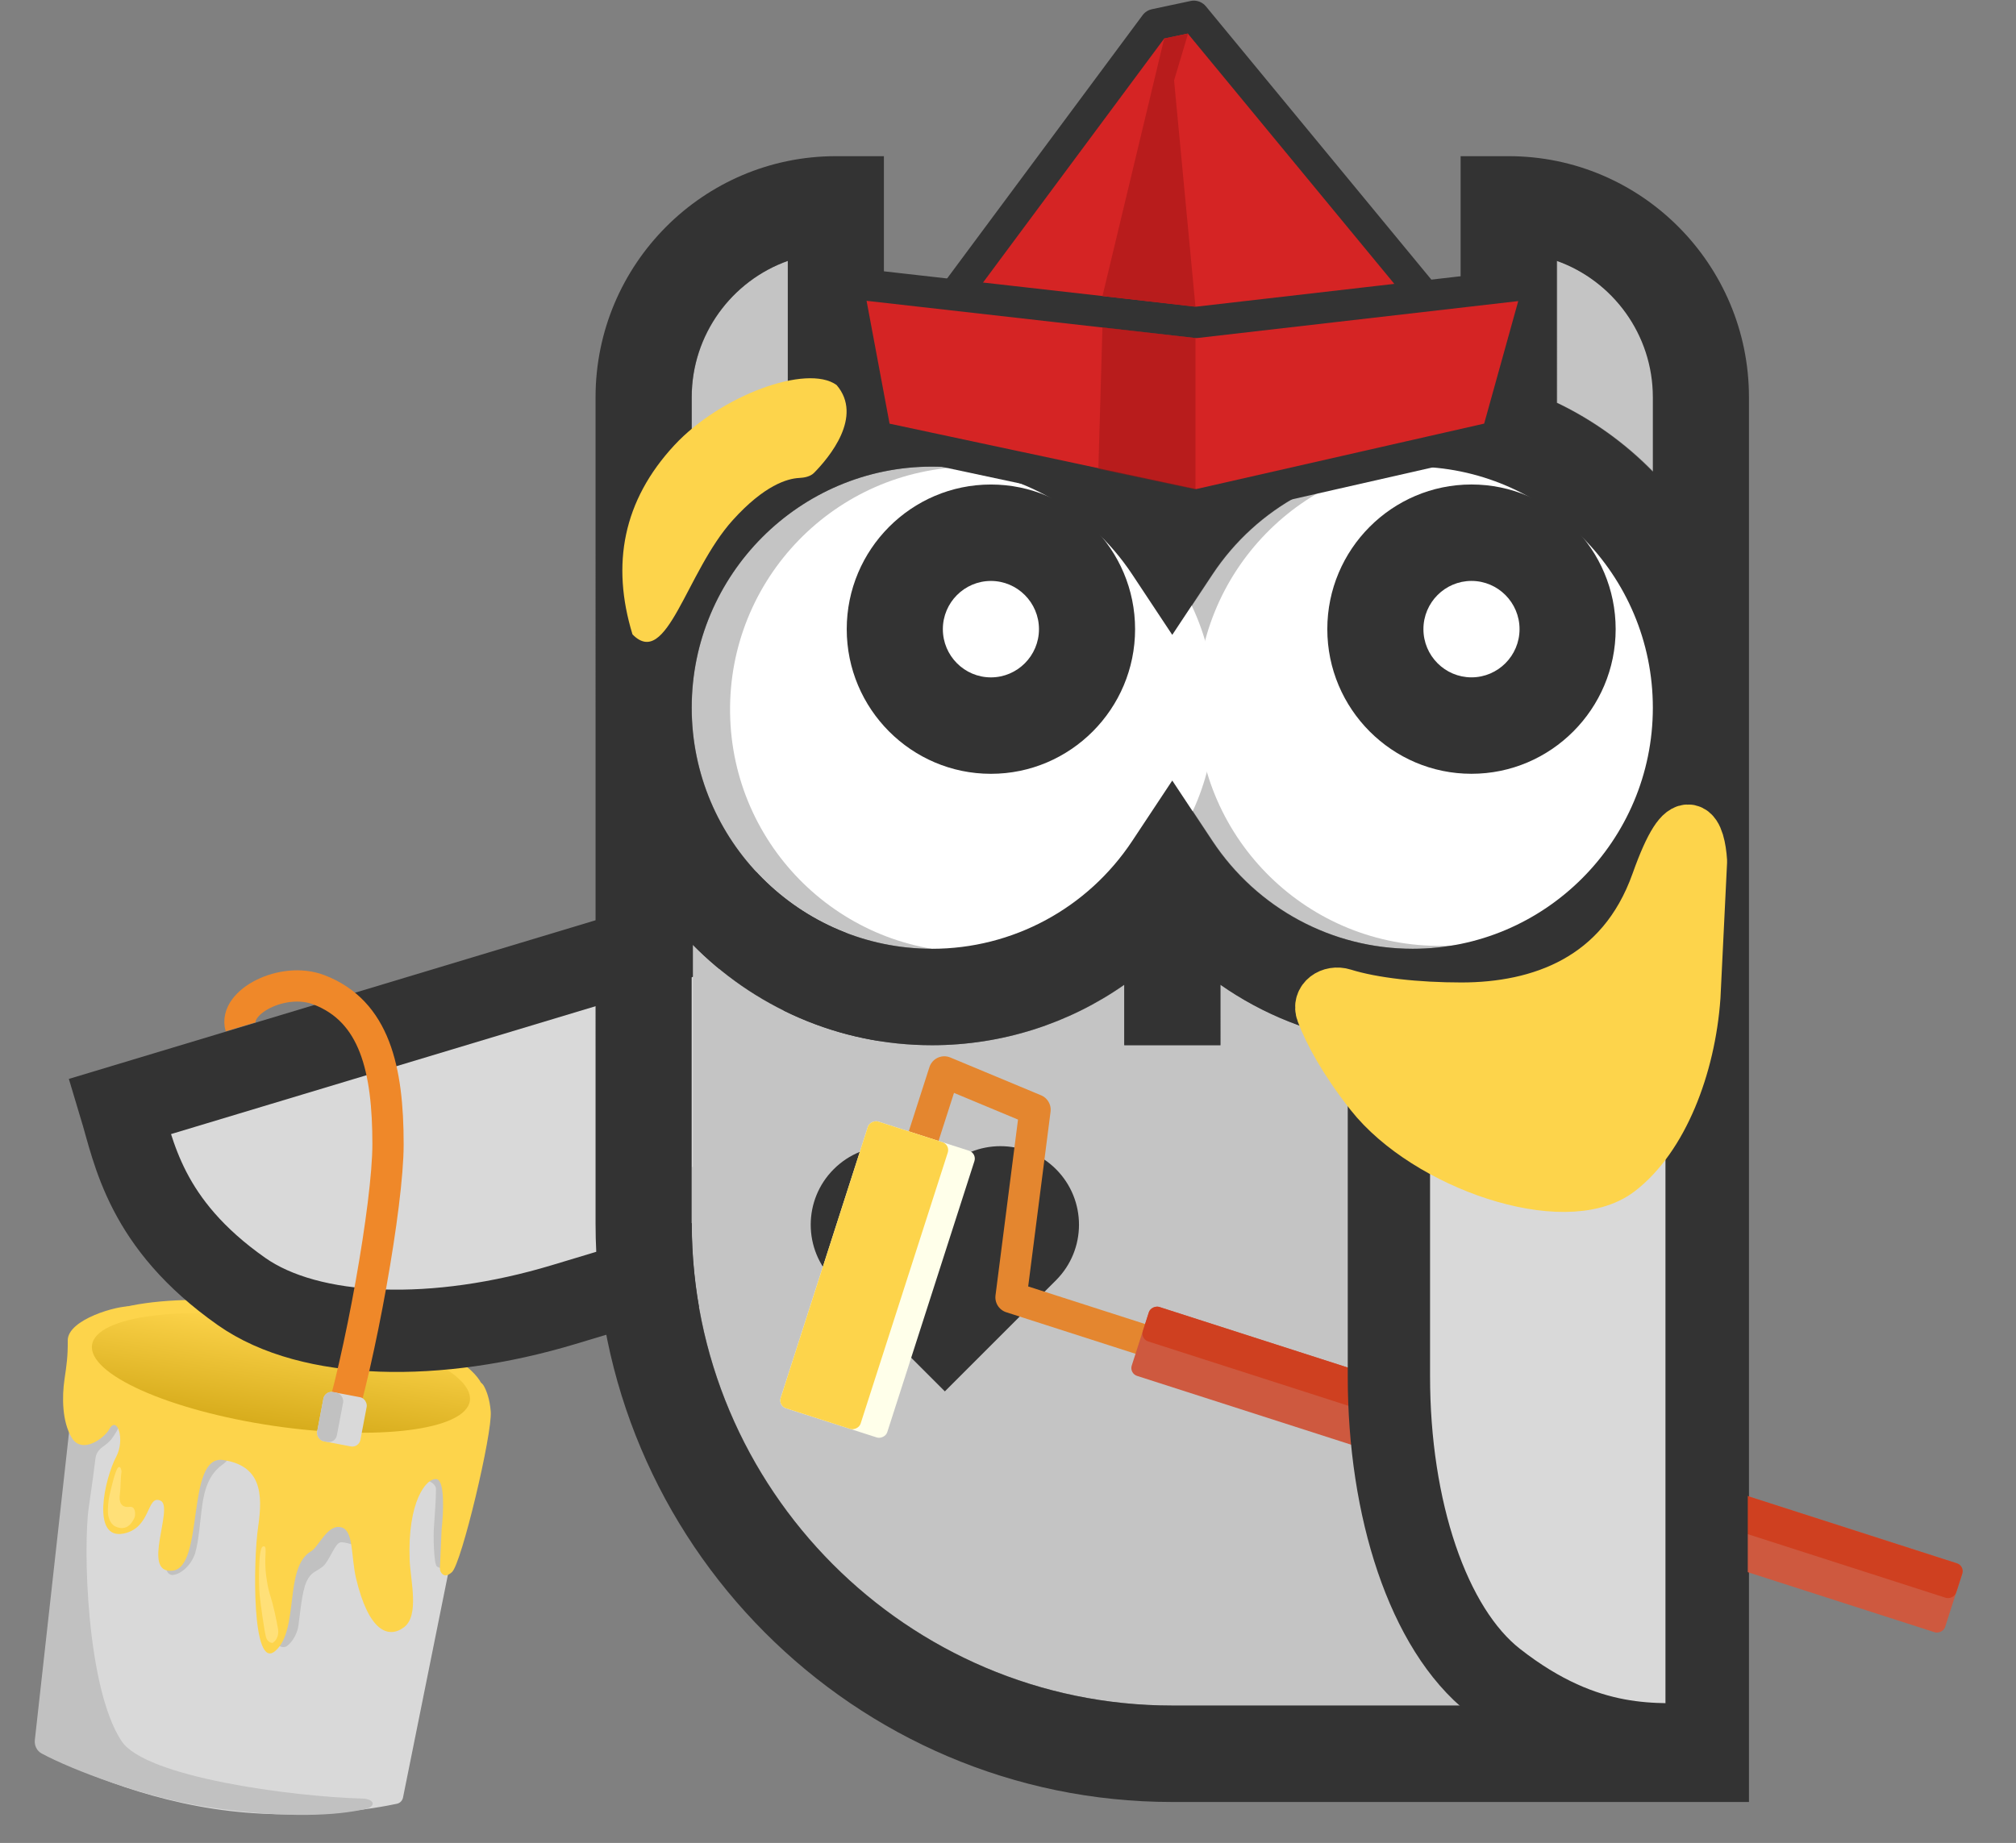 <?xml version="1.0" encoding="UTF-8"?> <svg xmlns="http://www.w3.org/2000/svg" width="619" height="566" viewBox="0 0 619 566" fill="none"><rect x="0" y="0" width="619" height="566" fill="#808080" stroke="none"/><path d="M24.17 413.978C24.348 412.325 26.031 411.278 27.589 411.858C36.767 415.276 64.62 425.26 84.513 428.273C104.915 431.364 135.247 429.895 145.216 429.288C146.887 429.186 148.194 430.697 147.864 432.338L123.745 552.042C123.552 552.997 122.844 553.751 121.892 553.956C115.81 555.266 92.466 559.595 65.662 555.522C38.915 551.458 17.841 540.727 12.338 537.728C11.467 537.253 10.999 536.305 11.105 535.318L24.17 413.978Z" fill="#D9D9D9"></path><path d="M10.7 534.361L21.387 438.203C21.669 435.666 24 433.869 26.526 434.243L34.941 435.49C36.043 435.653 37.839 435.14 37.511 436.205C37.033 437.761 34.868 441.159 34.19 442.021C33.592 442.781 32.47 443.685 31.421 444.438C30.276 445.26 29.476 446.5 29.309 447.9C28.958 450.829 28.291 455.966 27.255 462.965C25.514 474.715 26.468 518.289 37.319 534.715C44.645 545.804 89.449 551.748 111.234 552.365C115.007 552.472 115.695 554.799 112.011 555.622C103.645 557.491 88.543 558.655 63.949 555.011C44.626 552.149 22.05 543.535 12.778 538.514C11.284 537.706 10.512 536.049 10.7 534.361Z" fill="#C1C1C1"></path><path d="M62.18 461.752C63.17 455.067 65.447 451.823 68.485 449.673C71.154 447.783 71.313 444.908 68.103 444.284C67.112 444.091 66.32 443.966 66.008 443.92C64.74 443.732 58.394 446.358 57.127 446.171C55.86 445.983 53.046 461.478 52.634 462.514C52.34 463.252 51.286 473.907 50.94 480.737C50.866 482.199 51.584 483.796 53.044 483.691C55.791 483.493 58.917 480.308 59.921 477.002C61.081 473.182 61.41 466.952 62.18 461.752Z" fill="#C1C1C1"></path><path d="M133.865 457.301C133.846 456.217 132.912 455.454 131.748 454.856C129.754 453.831 129.387 451.624 131.141 450.227C131.478 449.958 131.866 449.757 132.281 449.637L137.514 448.117C137.874 448.012 138.251 447.987 138.622 448.041C139.989 448.244 140.96 449.48 140.831 450.857C140.378 455.719 139.749 462.426 139.699 462.764C139.639 463.164 139.427 471.495 138.55 477.412C137.236 482.838 135.111 481.654 134.171 481.106C133.23 480.558 132.933 471.64 133.31 467.949C133.452 465.841 133.91 459.76 133.865 457.301Z" fill="#C1C1C1"></path><path d="M87.866 505.67C87.604 505.812 87.262 505.857 86.889 505.842C85.265 505.774 84.29 504.149 84.167 502.528L83.357 491.833C83.338 491.583 83.34 491.332 83.363 491.082C83.651 487.953 84.179 482.267 84.236 481.883C84.31 481.383 88.088 469.679 88.162 469.179C88.236 468.679 95.162 463.318 95.486 462.855C95.81 462.392 107.458 463.096 109.171 463.605C110.884 464.115 111.421 470.837 111.273 471.837C110.941 474.074 109.855 474.834 107.684 474.198C106.423 473.829 105.206 473.583 104.615 473.661C102.791 473.902 101.227 479.29 99.18 481.031C97.134 482.772 95.634 482.549 94.153 485.651C92.671 488.753 92.097 496.077 91.616 499.327C91.134 502.577 88.977 505.068 87.866 505.67Z" fill="#C1C1C1"></path><ellipse cx="86.56" cy="419.634" rx="62.676" ry="18.449" transform="rotate(8.427 86.56 419.634)" fill="#FDD44B"></ellipse><path d="M20.799 411.69C20.733 405.18 36.326 400.842 40.156 401.221C40.546 401.26 40.921 401.374 41.308 401.441C51.926 403.275 64.275 412.402 82.78 417.553C100.818 422.574 131.035 423.966 145.615 424.064C146.813 424.072 147.955 424.555 148.538 425.601C149.346 427.049 150.369 429.588 150.678 433.488C151.211 440.232 141.718 480.169 138.77 482.821C136.605 484.769 135.619 483.41 135.248 482.551C135.093 482.194 135.069 481.8 135.086 481.411L135.585 469.83C136.159 464.806 136.658 454.66 134.058 454.275C130.808 453.793 125.088 461.358 125.783 479.09C126.034 485.495 128.869 496.195 123.993 499.793C119.117 503.391 113.163 500.808 109.347 484.83C107.771 478.228 108.594 470.305 105.03 469.136C100.645 467.697 97.942 475.002 95.521 476.413C87.132 481.302 91.969 500.391 84.608 506.965C77.247 513.539 77.725 479.267 79.265 468.873C80.818 458.391 80.002 450.099 68.502 448.395C57.003 446.691 62.864 481.284 52.993 482.376C43.123 483.469 53.595 462.793 49.28 460.877C44.966 458.96 46.521 469.154 38.08 470.951C27.837 473.131 32.163 453.979 35.7 447.349C38.465 442.167 35.994 434.452 33.485 439.009C33.364 439.228 33.237 439.453 33.083 439.65C30.754 442.612 24.854 446.277 22.003 441.506C19.055 436.573 18.997 429.032 19.812 423.532C20.442 419.28 20.849 416.532 20.799 411.69Z" fill="#FDD44B"></path><ellipse cx="86.264" cy="421.631" rx="58.633" ry="16.427" transform="rotate(8.427 86.264 421.631)" fill="url(#paint0_linear_4304_1015)"></ellipse><path d="M33.144 464.601C33.079 463.314 33.199 460.777 33.783 458.564C33.783 458.564 35.32 451.637 36.218 450.749C37.116 449.862 37.319 451.936 37.319 451.936C36.949 454.437 37.086 456.961 36.819 458.76C36.486 461.01 36.94 463.122 39.801 462.777C41.706 462.548 41.576 465.169 41.394 465.823C41.236 466.311 40.684 467.507 39.736 468.388C38.551 469.49 36.867 469.554 35.338 468.758C33.71 467.911 33.202 465.765 33.144 464.601Z" fill="#FFE078"></path><path d="M79.723 489.926C79.367 486.807 79.296 475.561 80.658 474.991C82.02 474.421 81.426 476.702 81.451 479.981C81.477 483.261 82.134 487.446 83.014 490.131C83.885 492.791 84.797 497.065 85.352 500.213C85.797 502.731 84.427 504.163 83.686 504.564C83.173 504.574 82.051 504.22 81.658 502.731C81.167 500.87 80.167 493.824 79.723 489.926Z" fill="#FFE078"></path><path d="M173.07 400.659L272.028 370.844L243.886 277.439L36.887 339.805C41.157 353.977 44.507 375.796 74.163 396.636C95.397 411.557 134.238 412.359 173.07 400.659Z" fill="#D9D9D9" stroke="#333333" stroke-width="25.273"></path><path d="M212.41 358.379V375.72C212.411 457.372 278.642 523.802 360.05 523.802H450.204C431.028 504.972 419.105 478.739 419.105 449.76L419.103 319.941C403.06 317.632 387.925 311.592 374.812 302.426V321.004H345.284V302.426C328.208 314.363 307.7 321.004 286.229 321.004C257.512 321.004 231.499 309.189 212.751 290.161V358.379H212.41Z" fill="#C4C4C4"></path><path d="M507.688 522.312L507.686 289.812C492.171 305.708 471.612 316.631 448.631 319.941L448.632 449.76C448.632 485.517 474.035 515.432 507.688 522.312Z" fill="#C4C4C4"></path><path d="M212.409 217.365C212.419 258.182 245.53 291.387 286.228 291.387C311.009 291.387 334.009 279.006 347.752 258.269L360.048 239.718L372.343 258.269C386.087 279.006 409.088 291.387 433.867 291.387C474.571 291.387 507.686 258.173 507.686 217.346C507.686 176.52 474.57 143.305 433.866 143.305C409.086 143.305 386.087 155.686 372.342 176.423L360.048 194.975L347.752 176.423C334.007 155.686 311.007 143.305 286.228 143.305C245.53 143.305 212.42 176.509 212.409 217.328V217.365Z" fill="#C4C4C4"></path><path d="M507.686 122.005C507.685 102.7 495.344 86.231 478.157 80.118L478.158 123.704C489.223 128.99 499.206 136.193 507.686 144.88V122.005Z" fill="#C4C4C4"></path><path d="M212.408 144.88C220.887 136.193 230.871 128.99 241.936 123.704V80.118C224.749 86.231 212.408 102.7 212.408 122.005V144.88Z" fill="#C4C4C4"></path><path d="M373.049 216.874C373.61 258.043 340.736 291.873 299.623 292.434C258.51 292.996 224.727 260.076 224.166 218.907C223.605 177.738 256.478 143.908 297.591 143.347C338.704 142.785 372.488 175.704 373.049 216.874Z" fill="white"></path><path d="M516.419 214.921C516.98 256.09 484.106 289.919 442.994 290.481C401.881 291.042 368.097 258.123 367.536 216.954C366.975 175.785 399.849 141.955 440.962 141.393C482.075 140.832 515.858 173.751 516.419 214.921Z" fill="white"></path><path d="M304.252 148.801C328.662 148.801 348.521 168.73 348.521 193.225C348.521 217.721 328.663 237.65 304.253 237.65C279.844 237.65 259.985 217.721 259.984 193.225C259.984 168.73 279.843 148.801 304.252 148.801ZM304.253 208.034C312.389 208.034 319.009 201.391 319.009 193.225C319.009 185.06 312.389 178.417 304.253 178.417C296.116 178.417 289.497 185.06 289.497 193.225C289.497 201.391 296.116 208.034 304.253 208.034Z" fill="#333333"></path><path d="M256.641 47.965H271.397L271.397 114.751C276.219 114.056 281.143 113.689 286.154 113.689C314.238 113.689 340.684 125.052 359.934 144.792C379.184 125.052 405.63 113.689 433.714 113.689C438.725 113.689 443.649 114.056 448.471 114.751L448.47 47.965H463.226C503.909 47.965 537.007 81.18 537.007 122.006L537.01 553.418H359.937C262.299 553.418 182.863 473.703 182.863 375.72L182.862 217.385C182.862 217.372 182.862 217.359 182.862 217.346C182.862 217.333 182.862 217.32 182.862 217.309L182.861 122.006C182.861 81.18 215.958 47.965 256.641 47.965ZM507.495 122.006C507.495 102.7 495.16 86.23 477.983 80.118L477.983 123.704C489.042 128.99 499.02 136.193 507.495 144.881L507.495 122.006ZM507.498 522.312L507.496 289.812C491.989 305.709 471.44 316.63 448.472 319.941L448.473 449.761C448.473 485.517 473.862 515.432 507.498 522.312ZM212.375 375.72C212.375 457.372 278.572 523.802 359.937 523.802H450.043C430.877 504.973 418.961 478.74 418.961 449.761L418.96 319.941C402.925 317.631 387.797 311.592 374.691 302.426L374.692 321.004H345.179L345.179 302.426C328.112 314.363 307.614 321.004 286.155 321.004C257.278 321.004 231.137 309.046 212.374 289.813L212.375 375.72ZM212.374 217.365C212.384 258.182 245.478 291.387 286.155 291.387C310.922 291.387 333.909 279.006 347.646 258.269L359.935 239.717L372.224 258.269C385.961 279.006 408.949 291.387 433.716 291.387C474.398 291.387 507.496 258.172 507.496 217.346C507.495 176.52 474.397 143.305 433.715 143.305C408.947 143.305 385.96 155.686 372.223 176.423L359.935 194.975L347.646 176.423C333.909 155.686 310.92 143.305 286.154 143.305C245.477 143.305 212.384 176.51 212.374 217.327L212.374 217.365ZM212.373 144.881C220.848 136.193 230.826 128.99 241.885 123.704L241.885 80.118C224.708 86.23 212.373 102.7 212.373 122.006L212.373 144.881Z" fill="#333333"></path><path d="M451.81 148.793C476.219 148.793 496.078 168.722 496.079 193.218C496.079 217.713 476.22 237.642 451.811 237.642C427.401 237.642 407.542 217.713 407.542 193.218C407.542 168.722 427.4 148.793 451.81 148.793ZM451.81 208.026C459.947 208.026 466.566 201.383 466.566 193.218C466.566 185.052 459.947 178.409 451.81 178.409C443.674 178.409 437.054 185.052 437.054 193.218C437.054 201.383 443.674 208.026 451.81 208.026Z" fill="#333333"></path><path d="M290.112 359.073C280.689 349.65 265.414 349.65 255.991 359.073C246.569 368.495 246.569 383.771 255.991 393.193L290.112 427.313L324.232 393.193C333.654 383.771 333.654 368.495 324.232 359.073C314.81 349.65 299.534 349.65 290.112 359.073Z" fill="#333333"></path><path d="M286.949 98.762L354.68 7.527L366.558 5L443.892 98.762L367.063 126.309L286.949 98.762Z" fill="#D52424" stroke="#333333" stroke-width="9.604" stroke-linejoin="round"></path><path d="M367.316 155.119L269.005 134.143L260.16 86.883L367.316 99.014L472.703 86.883L459.561 134.143L367.316 155.119Z" fill="#D52424" stroke="#333333" stroke-width="9.604" stroke-linejoin="round"></path><path d="M367.063 150.318V103.817L338.505 100.531L337.242 144L367.063 150.318Z" fill="#A01616" fill-opacity="0.55"></path><path d="M360.492 24.714L364.789 10.309L357.46 11.825L338.505 90.928L367.063 94.214L360.492 24.714Z" fill="#B81C1C"></path><path d="M279.348 362.165L289.945 329.203L317.803 340.814L310.427 398.438L354.697 412.67" stroke="#E4862F" stroke-width="9.604" stroke-linejoin="round"></path><rect x="346.722" y="421.785" width="22.24" height="262.33" rx="2.527" transform="rotate(-72.178 346.722 421.785)" fill="#CE593F"></rect><rect x="350.126" y="411.199" width="11.12" height="262.33" rx="2.527" transform="rotate(-72.178 350.126 411.199)" fill="#CF4020"></rect><rect x="238.931" y="431.73" width="92.498" height="34.371" rx="2.527" transform="rotate(-72.178 238.931 431.73)" fill="#FFFFEA"></rect><rect x="238.931" y="431.73" width="92.498" height="25.778" rx="2.527" transform="rotate(-72.178 238.931 431.73)" fill="#FDD44B"></rect><path d="M426.454 422.743V319.391H524.007V535.58C509.206 535.58 487.348 538.667 458.839 516.284C438.427 500.257 426.454 463.299 426.454 422.743Z" fill="#D9D9D9" stroke="#333333" stroke-width="25.273"></path><path d="M194.199 194.826C187.628 173.326 191.269 153.739 207.088 136.699C221.195 121.502 247.777 111.651 256.875 118.25C265.136 127.907 254.601 140.479 249.991 145.179C248.815 146.379 247.011 146.708 245.333 146.795C241.739 146.98 234.693 149.019 225.031 159.697C210.626 175.618 204.813 205.675 194.199 194.826Z" fill="#FDD44B"></path><path d="M448.694 310.293C435.1 310.293 421.473 308.851 412.258 305.967C408.793 304.882 405.203 307.356 406.493 310.75C408.758 316.71 413.233 325.204 421.4 335.566C438.333 357.047 480.538 371.453 496.713 359.069C509.652 349.162 518.194 327.731 519.711 305.997L521.733 264.55C521.227 256.547 518.043 246.657 509.349 271.121C498.482 301.701 472.704 310.293 448.694 310.293Z" fill="#FDD44B" stroke="#FDD44B" stroke-width="17.126" stroke-linejoin="round"></path><path d="M103.217 440.637C110.546 417.639 119.139 369.823 119.139 351.425C119.139 328.427 115.095 310.55 97.91 303.977C86.815 299.734 71.626 307.768 73.901 315.35" stroke="#EF8829" stroke-width="9.604"></path><rect x="99.772" y="427.055" width="13.526" height="15.378" rx="2.527" transform="rotate(10.771 99.772 427.055)" fill="#D9D9D9"></rect><rect x="99.772" y="427.055" width="6.168" height="15.378" rx="2.527" transform="rotate(10.771 99.772 427.055)" fill="#C1C1C1"></rect><defs><linearGradient id="paint0_linear_4304_1015" x1="86.264" y1="405.204" x2="86.264" y2="438.059" gradientUnits="userSpaceOnUse"><stop stop-color="#FDD44B"></stop><stop offset="1" stop-color="#D7AC1C"></stop></linearGradient></defs></svg> 